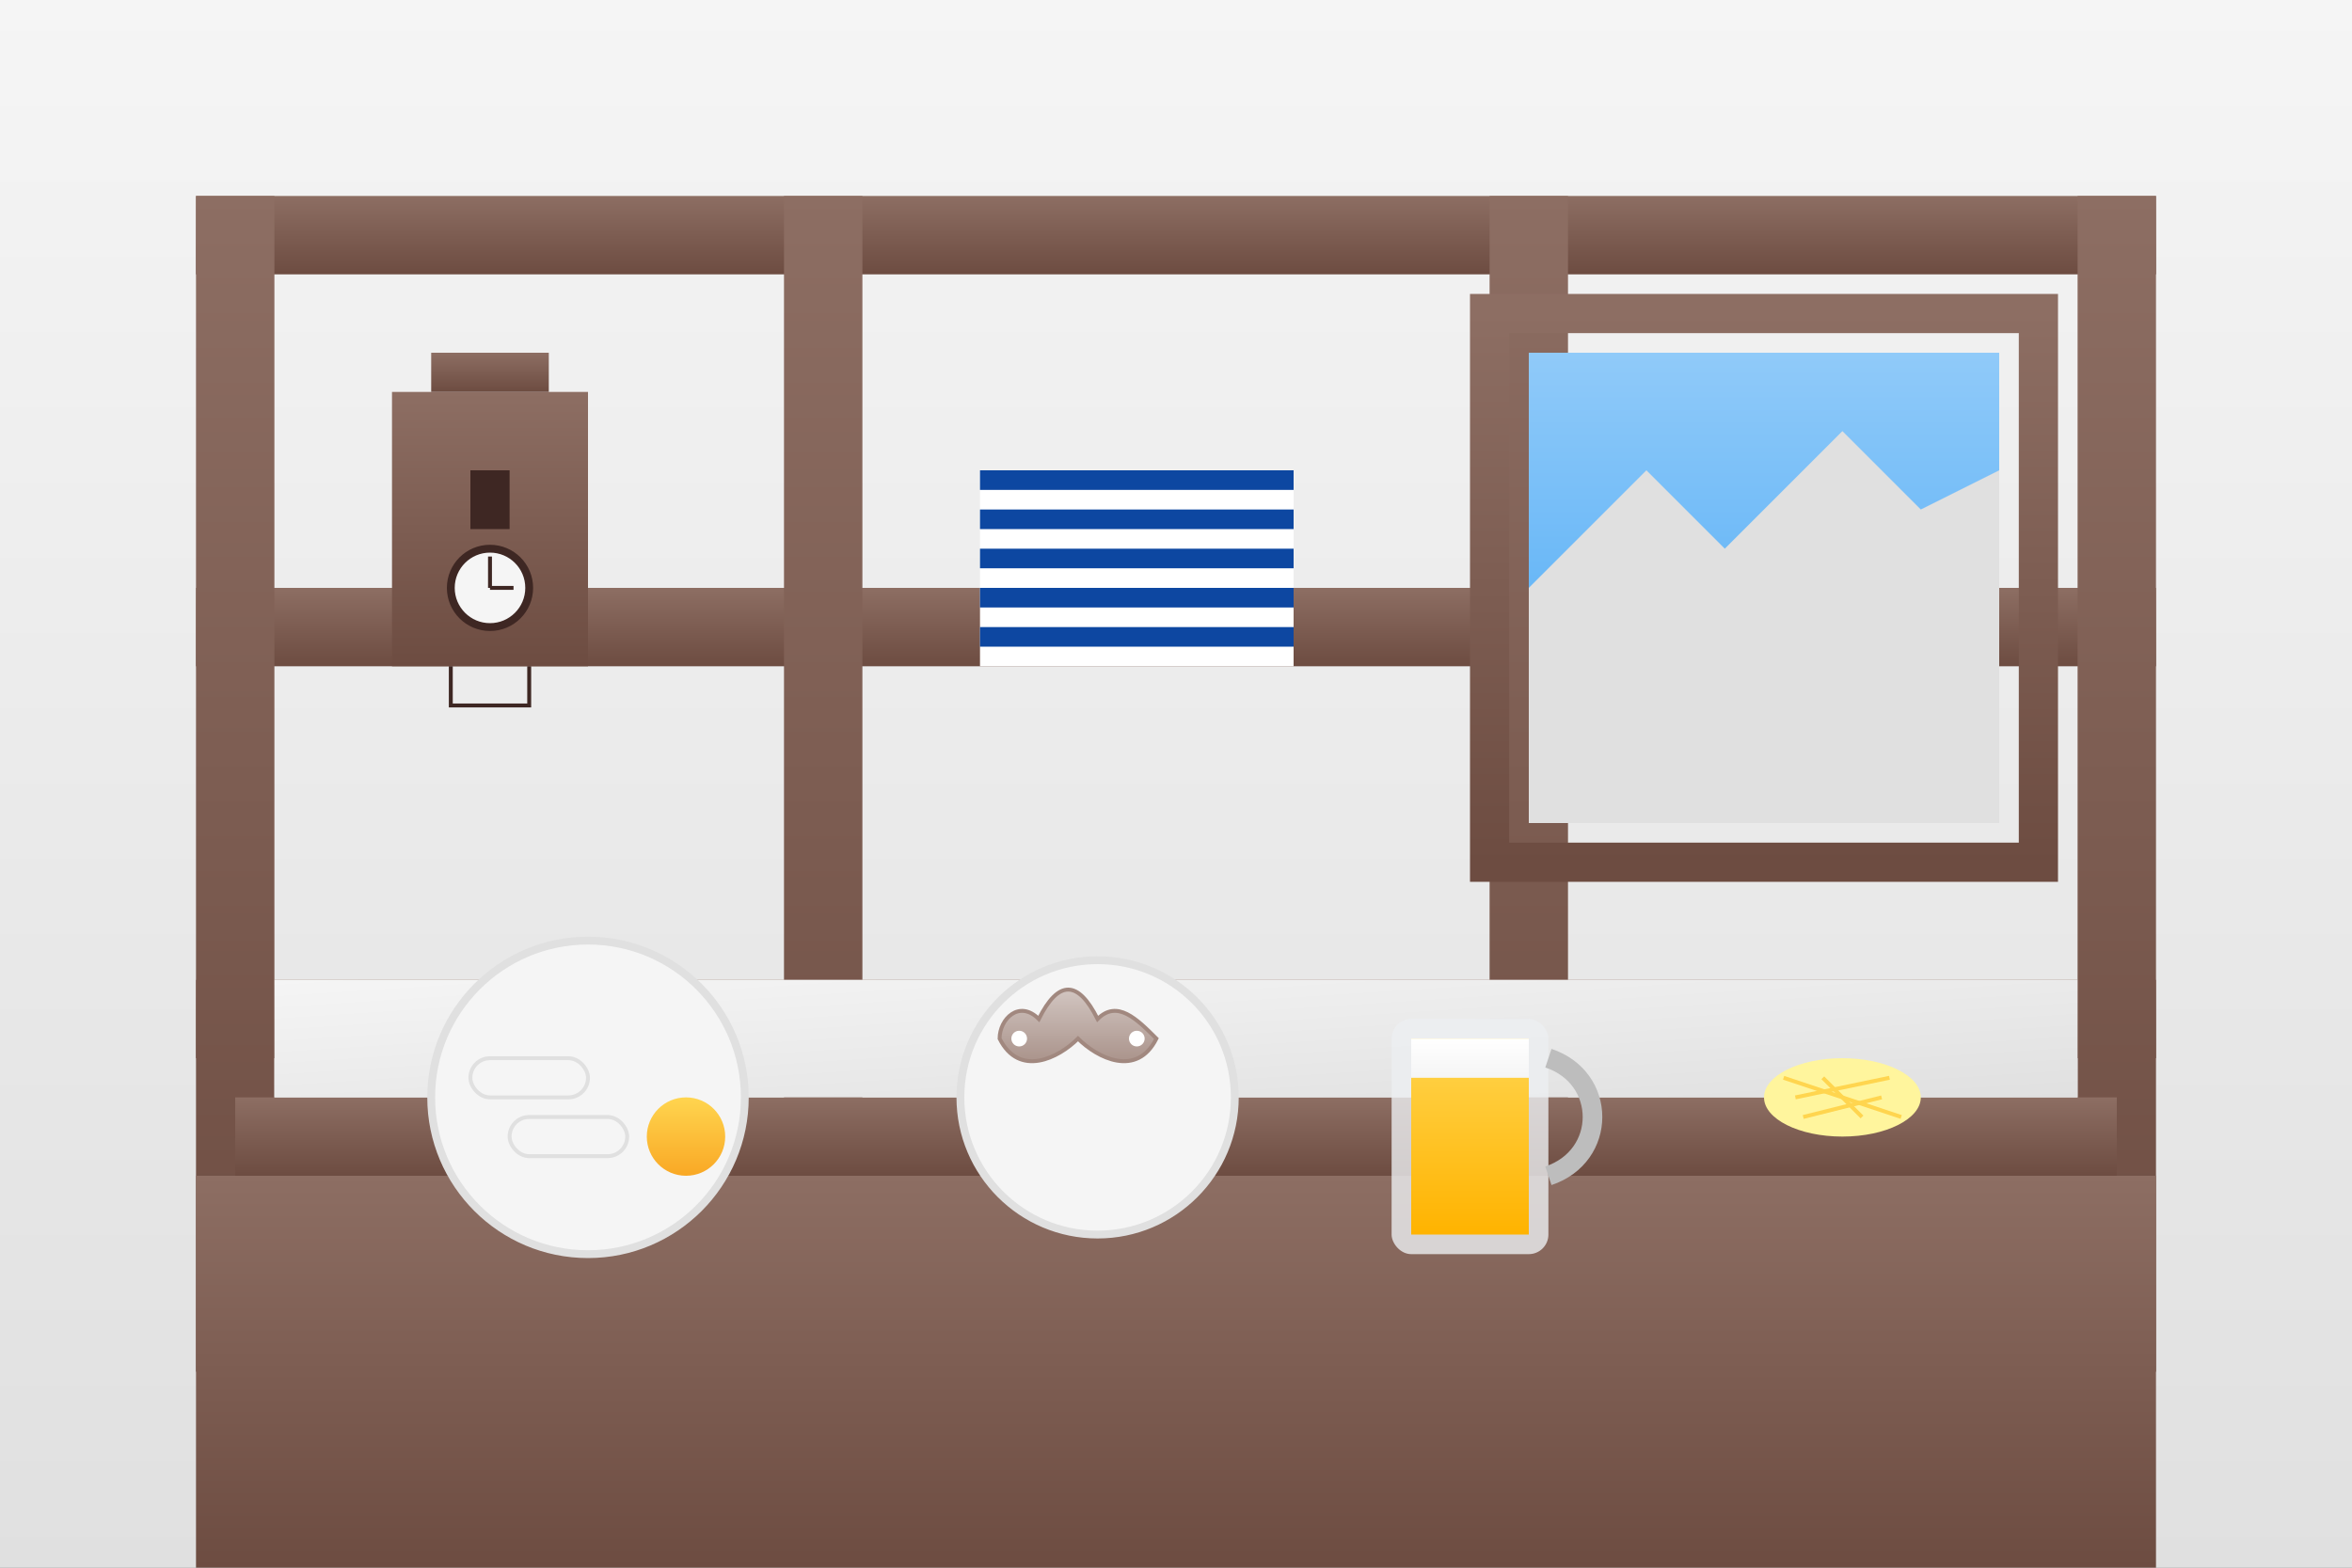 <svg xmlns="http://www.w3.org/2000/svg" width="600" height="400" viewBox="0 0 600 400">
  <rect x="0" y="0" width="600" height="400" fill="#808080" stroke="none"/>
  <defs>
    <linearGradient id="tableClothGradient" x1="0%" y1="0%" x2="100%" y2="100%">
      <stop offset="0%" style="stop-color:#f5f5f5;stop-opacity:1" />
      <stop offset="100%" style="stop-color:#e0e0e0;stop-opacity:1" />
    </linearGradient>
    <linearGradient id="woodGradient" x1="0%" y1="0%" x2="0%" y2="100%">
      <stop offset="0%" style="stop-color:#8d6e63;stop-opacity:1" />
      <stop offset="100%" style="stop-color:#6d4c41;stop-opacity:1" />
    </linearGradient>
    <linearGradient id="pretzelGradient" x1="0%" y1="0%" x2="0%" y2="100%">
      <stop offset="0%" style="stop-color:#d7ccc8;stop-opacity:1" />
      <stop offset="100%" style="stop-color:#a1887f;stop-opacity:1" />
    </linearGradient>
    <linearGradient id="beerGradient" x1="0%" y1="0%" x2="0%" y2="100%">
      <stop offset="0%" style="stop-color:#ffd54f;stop-opacity:1" />
      <stop offset="100%" style="stop-color:#ffb300;stop-opacity:1" />
    </linearGradient>
    <linearGradient id="foamGradient" x1="0%" y1="0%" x2="0%" y2="100%">
      <stop offset="0%" style="stop-color:#ffffff;stop-opacity:1" />
      <stop offset="100%" style="stop-color:#f5f5f5;stop-opacity:1" />
    </linearGradient>
    <linearGradient id="sausageGradient" x1="0%" y1="0%" x2="0%" y2="100%">
      <stop offset="0%" style="stop-color:#ef9a9a;stop-opacity:1" />
      <stop offset="100%" style="stop-color:#d32f2f;stop-opacity:1" />
    </linearGradient>
    <linearGradient id="mustardGradient" x1="0%" y1="0%" x2="0%" y2="100%">
      <stop offset="0%" style="stop-color:#ffd54f;stop-opacity:1" />
      <stop offset="100%" style="stop-color:#f9a825;stop-opacity:1" />
    </linearGradient>
    <linearGradient id="wallGradient" x1="0%" y1="0%" x2="0%" y2="100%">
      <stop offset="0%" style="stop-color:#f5f5f5;stop-opacity:1" />
      <stop offset="100%" style="stop-color:#e0e0e0;stop-opacity:1" />
    </linearGradient>
    <linearGradient id="windowGradient" x1="0%" y1="0%" x2="0%" y2="100%">
      <stop offset="0%" style="stop-color:#90caf9;stop-opacity:1" />
      <stop offset="100%" style="stop-color:#42a5f5;stop-opacity:1" />
    </linearGradient>
  </defs>
  
  <!-- Background wall of traditional Bavarian restaurant -->
  <rect width="600" height="400" fill="url(#wallGradient)" />
  
  <!-- Decorative wooden beams on wall typical for Bavarian architecture -->
  <rect x="50" y="50" width="500" height="20" fill="url(#woodGradient)" />
  <rect x="50" y="150" width="500" height="20" fill="url(#woodGradient)" />
  <rect x="50" y="250" width="500" height="20" fill="url(#woodGradient)" />
  <rect x="50" y="50" width="20" height="300" fill="url(#woodGradient)" />
  <rect x="200" y="50" width="20" height="300" fill="url(#woodGradient)" />
  <rect x="380" y="50" width="20" height="300" fill="url(#woodGradient)" />
  <rect x="530" y="50" width="20" height="300" fill="url(#woodGradient)" />
  
  <!-- Window with view of Alps -->
  <g transform="translate(380, 80)">
    <rect x="10" y="10" width="120" height="120" fill="url(#windowGradient)" />
    <rect x="0" y="0" width="140" height="140" fill="none" stroke="url(#woodGradient)" stroke-width="10" />
    <line x1="0" y1="70" x2="140" y2="70" stroke="url(#woodGradient)" stroke-width="5" />
    <line x1="70" y1="0" x2="70" y2="140" stroke="url(#woodGradient)" stroke-width="5" />
    
    <!-- Stylized Alps visible through window -->
    <polygon points="10,70 40,40 60,60 90,30 110,50 130,40 130,130 10,130" fill="#e0e0e0" />
  </g>
  
  <!-- Table with tablecloth -->
  <rect x="50" y="300" width="500" height="100" fill="url(#woodGradient)" />
  <rect x="60" y="280" width="480" height="20" fill="url(#woodGradient)" />
  <rect x="70" y="250" width="460" height="30" fill="url(#tableClothGradient)" />
  
  <!-- Traditional German food spread -->
  <g>
    <!-- Plate 1 with Sausages -->
    <circle cx="150" cy="280" r="40" fill="#f5f5f5" stroke="#e0e0e0" stroke-width="2" />
    
    <!-- Weisswurst (white sausages) -->
    <g transform="translate(120, 270)">
      <rect x="0" y="0" width="30" height="10" rx="5" ry="5" fill="#f5f5f5" stroke="#e0e0e0" stroke-width="1" />
    </g>
    
    <g transform="translate(130, 285)">
      <rect x="0" y="0" width="30" height="10" rx="5" ry="5" fill="#f5f5f5" stroke="#e0e0e0" stroke-width="1" />
    </g>
    
    <!-- Sweet mustard -->
    <circle cx="175" cy="290" r="10" fill="url(#mustardGradient)" />
    
    <!-- Plate 2 with Pretzel -->
    <circle cx="280" cy="280" r="35" fill="#f5f5f5" stroke="#e0e0e0" stroke-width="2" />
    
    <!-- Pretzel -->
    <g transform="translate(255, 265)">
      <path d="M0,0 C5,10 15,5 20,0 C25,5 35,10 40,0 C35,-5 30,-10 25,-5 C20,-15 15,-15 10,-5 C5,-10 0,-5 0,0 Z" fill="url(#pretzelGradient)" stroke="#a1887f" stroke-width="1" />
      <circle cx="5" cy="0" r="2" fill="white" />
      <circle cx="35" cy="0" r="2" fill="white" />
    </g>
    
    <!-- Beer mug -->
    <g transform="translate(350, 260)">
      <rect x="5" y="0" width="40" height="60" rx="5" ry="5" fill="#eceff1" opacity="0.8" />
      <rect x="10" y="5" width="30" height="50" fill="url(#beerGradient)" />
      <rect x="10" y="5" width="30" height="10" fill="url(#foamGradient)" />
      <path d="M45,10 C60,15 60,35 45,40" fill="none" stroke="#bdbdbd" stroke-width="5" />
    </g>
    
    <!-- Sauerkraut -->
    <g transform="translate(450, 260)">
      <ellipse cx="20" cy="20" rx="20" ry="10" fill="#fff59d" />
      <line x1="5" y1="15" x2="35" y2="25" stroke="#ffd54f" stroke-width="1" />
      <line x1="8" y1="20" x2="32" y2="15" stroke="#ffd54f" stroke-width="1" />
      <line x1="10" y1="25" x2="30" y2="20" stroke="#ffd54f" stroke-width="1" />
      <line x1="15" y1="15" x2="25" y2="25" stroke="#ffd54f" stroke-width="1" />
    </g>
  </g>
  
  <!-- Traditional German decoration -->
  <g transform="translate(100, 100)">
    <!-- Cuckoo clock -->
    <rect x="0" y="0" width="50" height="70" fill="url(#woodGradient)" />
    <rect x="20" y="20" width="10" height="15" fill="#3e2723" />
    <circle cx="25" cy="50" r="10" fill="#f5f5f5" stroke="#3e2723" stroke-width="2" />
    <line x1="25" y1="50" x2="25" y2="42" stroke="#3e2723" stroke-width="1" />
    <line x1="25" y1="50" x2="31" y2="50" stroke="#3e2723" stroke-width="1" />
    <path d="M15,70 L15,80 L35,80 L35,70" fill="none" stroke="#3e2723" stroke-width="1" />
    <rect x="10" y="-10" width="30" height="10" fill="url(#woodGradient)" />
  </g>
  
  <!-- Bavarian flag decoration -->
  <g transform="translate(250, 120)">
    <rect x="0" y="0" width="80" height="50" fill="white" />
    <rect x="0" y="0" width="80" height="5" fill="#0d47a1" />
    <rect x="0" y="10" width="80" height="5" fill="#0d47a1" />
    <rect x="0" y="20" width="80" height="5" fill="#0d47a1" />
    <rect x="0" y="30" width="80" height="5" fill="#0d47a1" />
    <rect x="0" y="40" width="80" height="5" fill="#0d47a1" />
  </g>
</svg>
